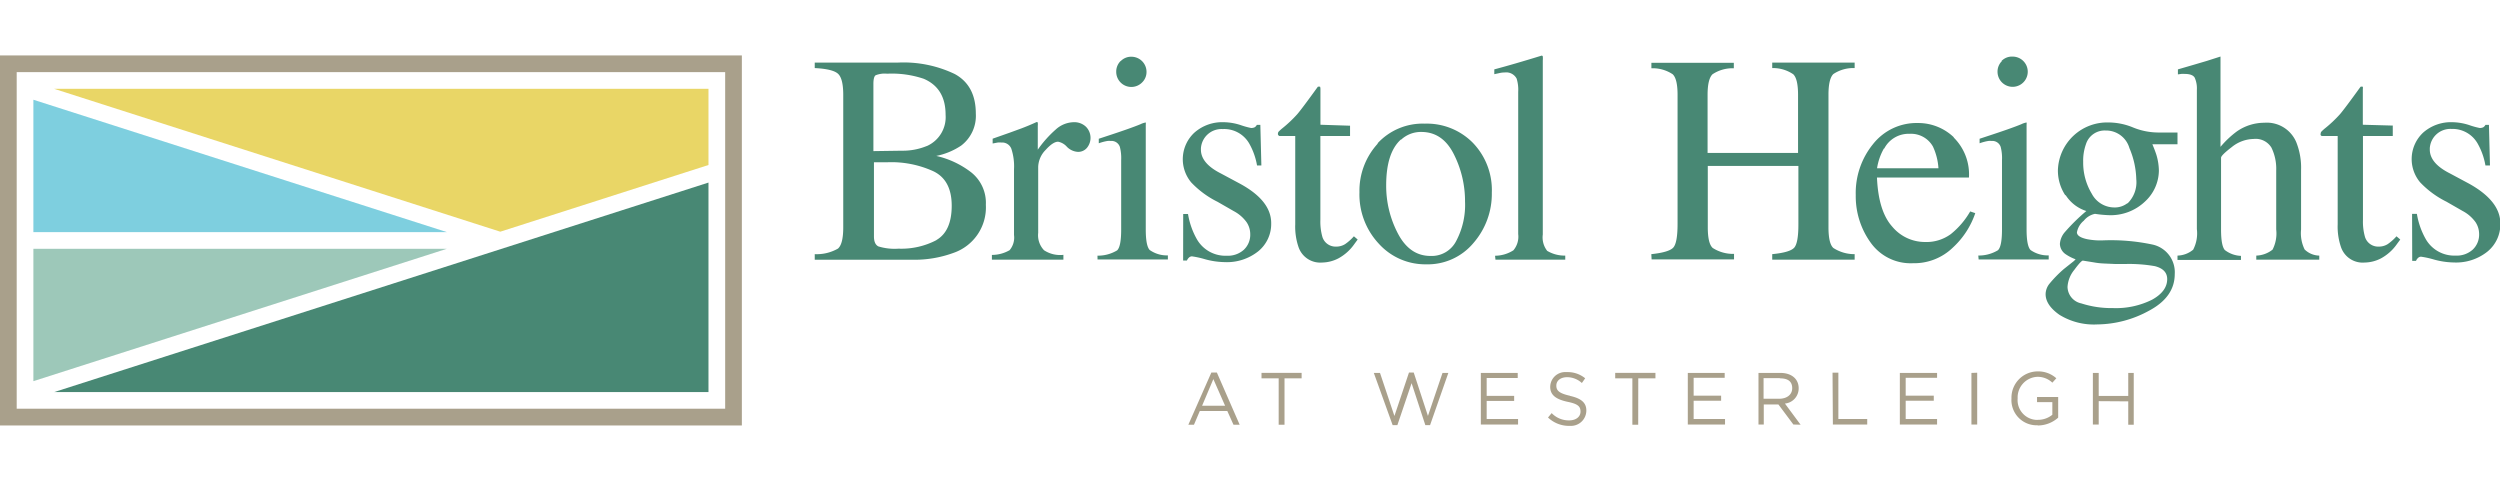 <?xml version="1.0" encoding="UTF-8"?> <svg xmlns="http://www.w3.org/2000/svg" viewBox="0 0 363.95 70"> <defs> <style>.a{fill:#a9a08b;}.b{fill:#488874;}.c{fill:#9dc8b9;}.d{fill:#e9d666;}.e{fill:#7ecfdf;}</style> </defs> <title>bristol-heights</title> <path class="a" d="M180.47,61.83h-.9l-.9-2h-4l-.85,2H173l3.35-7.6h.8Zm-3.83-6.64L175,59.07h3.35ZM187,61.83h-.85V55.08h-2.5v-.8h5.84v.8H187Zm18.12-7.6h.69l2.07,6.32L210,54.29h.85l-2.66,7.6h-.69l-2-6.11-2.07,6.11h-.69L200,54.29h.9L203,60.56Zm15.83.8h-4.52v2.6h4v.74h-4V61H221v.8h-5.42V54.29h5.37Zm7.6,2.6c1.65.37,2.39,1,2.39,2.13A2.24,2.24,0,0,1,228.66,62h-.22a4.43,4.43,0,0,1-3.08-1.22l.53-.64a3.45,3.45,0,0,0,2.55,1.06c1,0,1.65-.53,1.65-1.28s-.37-1.12-1.91-1.43c-1.7-.37-2.5-1-2.5-2.18A2.18,2.18,0,0,1,228,54.17h.17a4,4,0,0,1,2.6.9l-.48.69a3.2,3.2,0,0,0-2.13-.85c-1,0-1.59.53-1.59,1.22s.34,1.12,2,1.49Zm9.94,4.2h-.85V55.08h-2.5v-.8H241v.8h-2.5ZM251.08,55h-4.52v2.6h4v.74h-4V61h4.57v.8h-5.42V54.29h5.37Zm10,6.8-2.18-2.92h-2.13V61.8H256V54.29h3.19c1.65,0,2.66.9,2.66,2.23a2.21,2.21,0,0,1-2,2.23l2.28,3.08Zm-2-6.75h-2.34v3H259c1.12,0,1.91-.58,1.91-1.54s-.6-1.43-1.77-1.43Zm7.7-.8h.85V61h4.2v.8h-5ZM282,55h-4.57v2.6h4.09v.74h-4.09V61H282v.8h-5.42V54.29H282Zm5.84-.74V61.8H287V54.29Zm8.82,7.65A3.67,3.67,0,0,1,292.83,58a3.82,3.82,0,0,1,3.71-3.93h.06a3.91,3.91,0,0,1,2.76,1l-.58.64a3.08,3.08,0,0,0-2.23-.85A3,3,0,0,0,293.73,58a2.88,2.88,0,0,0,2.62,3.12h.3a3.31,3.31,0,0,0,2.13-.74V58.54h-2.23V57.8h3.08v3a4.46,4.46,0,0,1-3,1.14Zm8.87-3.51v3.4h-.85V54.29h.85v3.35h4.3V54.29h.8v7.54h-.8v-3.4Z"></path> <path class="b" d="M118.61,37a6.24,6.24,0,0,0,3.38-.81q.77-.66.77-3.09V13.81q0-2.39-.77-3.08t-3.38-.82v-.8h12.14A17.25,17.25,0,0,1,139,10.78q3.06,1.67,3.06,5.76a5.44,5.44,0,0,1-2.14,4.66,10.1,10.1,0,0,1-3.62,1.5,13,13,0,0,1,5.1,2.4,5.67,5.67,0,0,1,2.12,4.71,7,7,0,0,1-4.7,7,16.4,16.4,0,0,1-6.09,1H118.61Zm16.3-15.73a4.6,4.6,0,0,0,2.75-4.56q0-3.88-3.18-5.24a14.48,14.48,0,0,0-5.34-.74,3.53,3.53,0,0,0-1.67.23q-.32.23-.32,1.27V22l4.13-.06a9.16,9.16,0,0,0,3.63-.68Zm1.4,13.68q2.24-1.29,2.24-5t-2.63-5a14.74,14.74,0,0,0-6.69-1.33h-2v10.8q0,1.12.64,1.45a8,8,0,0,0,2.94.33,11,11,0,0,0,5.55-1.26Zm8.09,2.16a5.12,5.12,0,0,0,2.58-.69,2.84,2.84,0,0,0,.64-2.21V24.65a8.19,8.19,0,0,0-.39-3,1.43,1.43,0,0,0-1.43-.9,4,4,0,0,0-.56,0l-.73.14v-.7l2.47-.87,1.75-.64q1.06-.4,2.17-.91c.1,0,.16,0,.18.11a1.93,1.93,0,0,1,0,.44v3.47a16.2,16.2,0,0,1,2.62-2.94,4,4,0,0,1,2.62-1.06,2.45,2.45,0,0,1,1.76.65,2.29,2.29,0,0,1,.16,3.08,1.66,1.66,0,0,1-1.3.59,2.43,2.43,0,0,1-1.62-.74,2.29,2.29,0,0,0-1.28-.74q-.74,0-1.82,1.2a3.67,3.67,0,0,0-1.08,2.47V33.9a3.16,3.16,0,0,0,.85,2.53,4.25,4.25,0,0,0,2.82.67v.7H144.4Zm15.37.11a5.4,5.4,0,0,0,2.86-.77q.59-.56.59-3V23.3a6.42,6.42,0,0,0-.19-1.91,1.28,1.28,0,0,0-1.33-.87,2.44,2.44,0,0,0-.46,0,6.89,6.89,0,0,0-1.28.34V20.2l.91-.3q3.71-1.21,5.17-1.82a2.75,2.75,0,0,1,.76-.25,1.14,1.14,0,0,1,0,.32V33.4q0,2.41.58,3a4.35,4.35,0,0,0,2.64.78v.59H159.78Zm3.37-28.31a2.1,2.1,0,0,1,1.57-.65,2.2,2.2,0,0,1,2.2,2.2h0a2.11,2.11,0,0,1-.65,1.55,2.2,2.2,0,0,1-3.76-1.55,2.16,2.16,0,0,1,.64-1.58Zm9.11,22.24h.7a11.07,11.07,0,0,0,1.31,3.71,4.79,4.79,0,0,0,4.33,2.37,3.47,3.47,0,0,0,2.5-.88,3,3,0,0,0,.92-2.28,3.14,3.14,0,0,0-.53-1.72,5.43,5.43,0,0,0-1.86-1.61l-2.37-1.36a13.53,13.53,0,0,1-3.83-2.82,5.27,5.27,0,0,1,.46-7.25,6.12,6.12,0,0,1,4.26-1.52,8.27,8.27,0,0,1,2.47.42,11.36,11.36,0,0,0,1.51.42,1.08,1.08,0,0,0,.55-.11.89.89,0,0,0,.3-.34h.51l.15,5.91H183a9.81,9.81,0,0,0-1.14-3.2,4.2,4.2,0,0,0-3.86-2.1,3,3,0,0,0-3.17,2.81q0,.09,0,.19,0,2,2.92,3.47l2.8,1.5q4.51,2.46,4.51,5.72a5.12,5.12,0,0,1-1.87,4.09,7.3,7.3,0,0,1-4.89,1.59,11.41,11.41,0,0,1-2.87-.42,13,13,0,0,0-1.9-.42.63.63,0,0,0-.44.18,1.24,1.24,0,0,0-.3.43h-.55ZM196.54,18.3v1.5h-4.32V32a8.14,8.14,0,0,0,.28,2.44,2,2,0,0,0,2,1.46,2.4,2.4,0,0,0,1.32-.36,6.94,6.94,0,0,0,1.28-1.14l.55.47-.47.64a6.77,6.77,0,0,1-2.33,2.1,5.3,5.3,0,0,1-2.37.61A3.34,3.34,0,0,1,189.05,36a9.2,9.2,0,0,1-.49-3.35V19.8h-2.31a.61.61,0,0,1-.16-.13.25.25,0,0,1-.05-.17.51.51,0,0,1,.1-.33,6.41,6.41,0,0,1,.6-.54,18.25,18.25,0,0,0,2.11-2q.65-.75,3-4a.71.71,0,0,1,.33,0,1,1,0,0,1,.05.32v5.21Zm4,2.57A8.94,8.94,0,0,1,207.43,18a9.42,9.42,0,0,1,6.95,2.75,9.9,9.9,0,0,1,2.8,7.29,10.9,10.9,0,0,1-2.67,7.33,8.67,8.67,0,0,1-6.9,3.11,9.1,9.1,0,0,1-6.88-3,10.49,10.49,0,0,1-2.82-7.5,10.14,10.14,0,0,1,2.68-7.09Zm3.38-.54Q201.8,22.26,201.8,27a14.93,14.93,0,0,0,1.71,7q1.71,3.26,4.74,3.26A4,4,0,0,0,212,35.07a11.18,11.18,0,0,0,1.28-5.72,15.13,15.13,0,0,0-1.63-6.9q-1.63-3.24-4.73-3.24a4.22,4.22,0,0,0-2.92,1.1Zm13.73,16.9a5,5,0,0,0,2.67-.79,3.07,3.07,0,0,0,.7-2.36V13.37a5.41,5.41,0,0,0-.23-1.93,1.71,1.71,0,0,0-1.72-.89,3.63,3.63,0,0,0-.65.06l-.88.19v-.7q2.86-.76,6.88-2a.16.16,0,0,1,.18.13,2.9,2.9,0,0,1,0,.55V34.14a3.17,3.17,0,0,0,.64,2.38,4.94,4.94,0,0,0,2.63.69v.59H217.71ZM240.4,37q2.54-.27,3.18-.94t.64-3.47V13.81q0-2.33-.71-3a5.24,5.24,0,0,0-3.1-.87v-.8h12v.8a5.24,5.24,0,0,0-3.1.87q-.72.7-.72,3v8.45h13.17V13.81q0-2.33-.7-3a5.22,5.22,0,0,0-3.06-.9v-.8h12v.8a5.23,5.23,0,0,0-3.1.87q-.71.7-.71,3V33.1q0,2.36.71,3a5.63,5.63,0,0,0,3.1.9v.8H258V37q2.56-.25,3.19-.93t.62-3.48V24.16H248.62V33.1q0,2.36.72,3a5.48,5.48,0,0,0,3.1.86v.8h-12Zm44-17a7.56,7.56,0,0,1,2.24,5.85H273.25q.21,4.9,2.22,7.14a6.2,6.2,0,0,0,4.76,2.24A6,6,0,0,0,284,34.08a11.68,11.68,0,0,0,2.82-3.3l.74.25a12.06,12.06,0,0,1-3.25,5,8.1,8.1,0,0,1-5.83,2.29,7.14,7.14,0,0,1-6.15-3,11.52,11.52,0,0,1-2.17-6.92,11.27,11.27,0,0,1,2.5-7.4,8.07,8.07,0,0,1,6.56-3.09A7.49,7.49,0,0,1,284.45,20Zm-10.14,1.62a8.4,8.4,0,0,0-1,2.88h8.94a8.8,8.8,0,0,0-.8-3.16,3.66,3.66,0,0,0-3.4-1.86,4,4,0,0,0-3.69,2.14ZM288,37.2a5.4,5.4,0,0,0,2.86-.77q.59-.56.59-3V23.3a6.42,6.42,0,0,0-.19-1.91,1.28,1.28,0,0,0-1.33-.87,2.44,2.44,0,0,0-.46,0,6.89,6.89,0,0,0-1.28.34V20.2l.91-.3q3.71-1.21,5.17-1.82a2.75,2.75,0,0,1,.76-.25,1.17,1.17,0,0,1,0,.32V33.4q0,2.41.58,3a4.34,4.34,0,0,0,2.64.78v.59h-10.2Zm3.37-28.31A2.1,2.1,0,0,1,293,8.24a2.2,2.2,0,0,1,2.2,2.2h0a2.2,2.2,0,0,1-4.4,0h0a2.16,2.16,0,0,1,.65-1.56Zm9.29,19.53a6.53,6.53,0,0,1-1.07-3.66A7.17,7.17,0,0,1,307,17.83h.13a9.43,9.43,0,0,1,3.41.73,9.79,9.79,0,0,0,3.58.73H317V21h-3.66q.38.89.59,1.55a8.31,8.31,0,0,1,.36,2.33,6.2,6.2,0,0,1-2,4.44,7.24,7.24,0,0,1-5.39,2,16.52,16.52,0,0,1-1.91-.19,2.81,2.81,0,0,0-1.63,1,2.85,2.85,0,0,0-1,1.69q0,.68,1.48,1A10.2,10.2,0,0,0,306,35a29.09,29.09,0,0,1,7.4.61,4.12,4.12,0,0,1,3.2,4.28q0,3.35-3.74,5.34a15.91,15.91,0,0,1-7.55,2,9.52,9.52,0,0,1-5.51-1.41q-2-1.41-2-3a2.49,2.49,0,0,1,.54-1.49,17.58,17.58,0,0,1,2.12-2.17L301.92,38l.25-.25a6.51,6.51,0,0,1-1.45-.74,1.89,1.89,0,0,1-.84-1.5,2.92,2.92,0,0,1,.73-1.73,28,28,0,0,1,3.12-3.06,5.54,5.54,0,0,1-3-2.3ZM303,44.17a14.27,14.27,0,0,0,4.58.68,11.76,11.76,0,0,0,5.72-1.22q2.2-1.22,2.2-3,0-1.42-1.78-1.88a21.8,21.8,0,0,0-4.18-.32l-1.66,0-1.59-.07a10.59,10.59,0,0,1-1.51-.17l-1.55-.25q-.26,0-1.24,1.33a4.31,4.31,0,0,0-1,2.5A2.51,2.51,0,0,0,303,44.17Zm6.72-14.55A4.29,4.29,0,0,0,311,26.09a12.19,12.19,0,0,0-1-4.53A3.53,3.53,0,0,0,306.53,19a2.85,2.85,0,0,0-2.86,2,7.11,7.11,0,0,0-.4,2.56,8.74,8.74,0,0,0,1.25,4.64,3.71,3.71,0,0,0,3.24,2,3,3,0,0,0,1.95-.62ZM317,37.21a3.71,3.71,0,0,0,2.28-.86,5.13,5.13,0,0,0,.54-3V13.07a3.79,3.79,0,0,0-.31-1.75q-.31-.56-1.49-.56a3.21,3.21,0,0,0-.46,0l-.5.07V10.1l2.3-.67,1.9-.56,2-.64V21.38a13.85,13.85,0,0,1,2.37-2.24,7,7,0,0,1,4-1.27,4.64,4.64,0,0,1,4.68,2.88,10,10,0,0,1,.68,4V33.4a5.38,5.38,0,0,0,.52,2.92,3.14,3.14,0,0,0,2.13.89v.59h-9.17v-.59a4,4,0,0,0,2.37-.87,5.16,5.16,0,0,0,.53-2.94V24.82a7,7,0,0,0-.69-3.32,2.68,2.68,0,0,0-2.59-1.27,5.2,5.2,0,0,0-3.2,1.19q-1.55,1.19-1.55,1.55V33.4q0,2.37.55,3a4.11,4.11,0,0,0,2.35.85v.59H317Zm31.34-18.93V19.8H344V32a8.14,8.14,0,0,0,.28,2.44,2,2,0,0,0,2,1.46,2.4,2.4,0,0,0,1.32-.36,7,7,0,0,0,1.28-1.14l.55.47-.47.64a6.78,6.78,0,0,1-2.33,2.1,5.3,5.3,0,0,1-2.37.61A3.34,3.34,0,0,1,340.81,36a9.2,9.2,0,0,1-.49-3.35V19.8H338a.62.62,0,0,1-.16-.13.25.25,0,0,1,0-.17.51.51,0,0,1,.1-.33,6.42,6.42,0,0,1,.6-.54,18.24,18.24,0,0,0,2.11-2q.65-.75,3-4a.71.71,0,0,1,.33,0,1,1,0,0,1,0,.32v5.21Zm2.81,12.85h.7a11.08,11.08,0,0,0,1.31,3.71,4.79,4.79,0,0,0,4.33,2.37,3.47,3.47,0,0,0,2.5-.88,3,3,0,0,0,.92-2.28,3.14,3.14,0,0,0-.53-1.72,5.43,5.43,0,0,0-1.86-1.61l-2.37-1.36a13.53,13.53,0,0,1-3.83-2.82,5.27,5.27,0,0,1,.46-7.25,6.12,6.12,0,0,1,4.22-1.5,8.27,8.27,0,0,1,2.47.42,11.36,11.36,0,0,0,1.51.42,1.08,1.08,0,0,0,.55-.11.89.89,0,0,0,.3-.34h.51l.15,5.91h-.66a9.81,9.81,0,0,0-1.14-3.2,4.2,4.2,0,0,0-3.79-2.12,3,3,0,0,0-3.17,2.81q0,.09,0,.19,0,2,2.92,3.47l2.8,1.5Q364,29.27,364,32.53a5.11,5.11,0,0,1-1.87,4.09,7.3,7.3,0,0,1-4.89,1.59,11.42,11.42,0,0,1-2.88-.42,13,13,0,0,0-1.9-.42.63.63,0,0,0-.44.18,1.24,1.24,0,0,0-.3.43h-.55Z"></path> <path class="a" d="M105.57,10.5v49H2.43v-49H105.57M108,8.07H0V61.94H108Z"></path> <polygon class="c" points="4.86 36.22 4.86 55.49 65.05 36.22 4.86 36.22"></polygon> <polygon class="d" points="72.83 33.73 103.14 24.02 103.14 12.93 7.88 12.93 72.83 33.73"></polygon> <polygon class="b" points="7.88 57.08 103.14 57.08 103.14 26.58 7.88 57.08"></polygon> <polygon class="e" points="4.86 14.52 4.86 33.79 65.05 33.79 4.86 14.52"></polygon> </svg> 